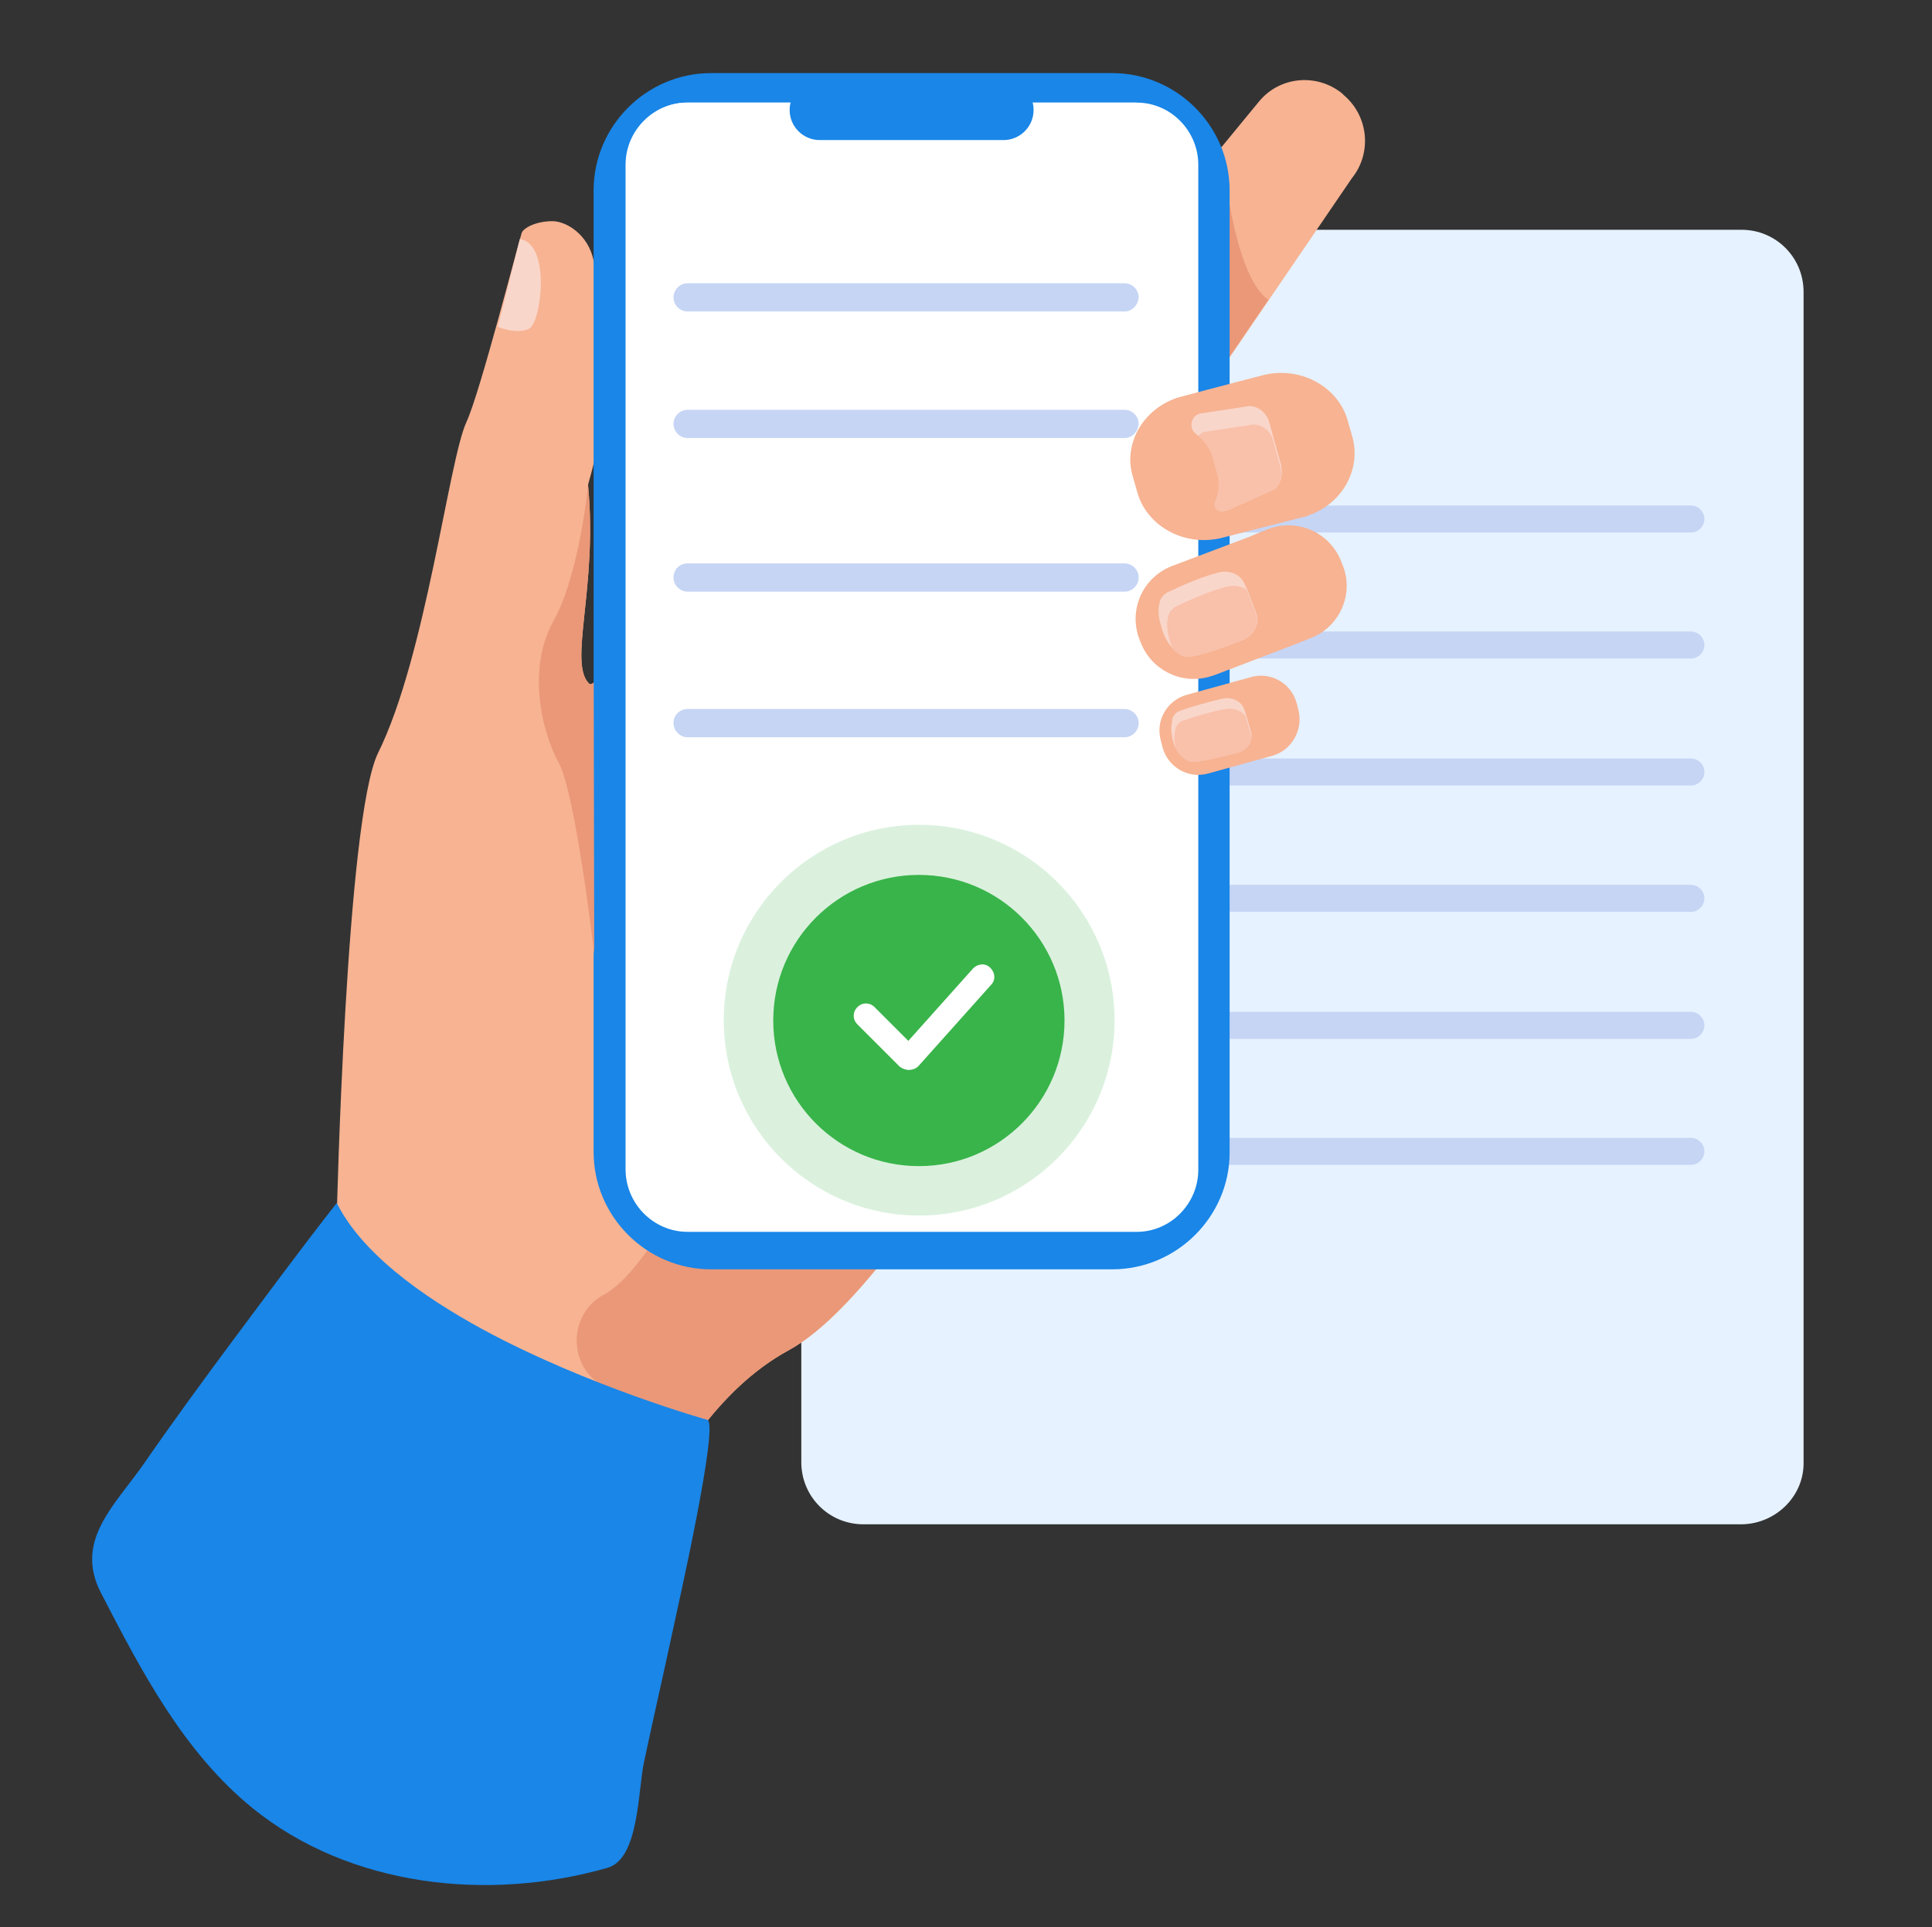 <?xml version="1.0" encoding="utf-8"?>
<!-- Generator: Adobe Illustrator 27.9.0, SVG Export Plug-In . SVG Version: 6.00 Build 0)  -->
<svg version="1.1" id="Layer_1" xmlns="http://www.w3.org/2000/svg" xmlns:xlink="http://www.w3.org/1999/xlink" x="0px" y="0px"
	 viewBox="0 0 314.4 313.7" style="enable-background:new 0 0 314.4 313.7;" xml:space="preserve">
<rect x="0" y="0" width="314.4" height="313.7" fill="#333333" stroke="none"/>
<style type="text/css">
	.st0{fill:#39B44A;}
	.st1{fill:none;}
	.st2{fill:#FFFFFF;}
	.st3{fill:#E6F2FF;}
	.st4{fill:#C6D5F4;}
	.st5{fill:#6688DD;}
	.st6{fill:#E8F3FF;}
	.st7{opacity:0.2;}
	.st8{clip-path:url(#SVGID_00000131335850973194315020000006751168803736745376_);}
	.st9{fill:#212121;}
	.st10{opacity:0.18;}
	.st11{clip-path:url(#SVGID_00000064350839235383955390000015579886108879787655_);}
	.st12{fill:#EFF3F8;}
	.st13{clip-path:url(#SVGID_00000026141042693266807460000003168898225656490419_);}
	.st14{clip-path:url(#SVGID_00000122711321162161099970000016212040206035412393_);}
	.st15{fill:#020044;}
	.st16{fill:#39B54A;}
	.st17{fill:#8CC63F;}
	.st18{fill:#D9E021;}
	.st19{fill:#FCEE21;}
	.st20{fill:#009245;}
	.st21{fill:#006837;}
	.st22{fill:#22B573;}
	.st23{fill:#00A99D;}
	.st24{fill:#29ABE2;}
	.st25{fill:#82D6F4;}
	.st26{fill:#B5CDE2;}
	.st27{fill:#70A2F2;}
	.st28{fill:#3BB44A;}
	.st29{fill:#F5F9FF;}
	.st30{clip-path:url(#SVGID_00000097485877908705985890000017993585045293153433_);}
	.st31{clip-path:url(#SVGID_00000123420198017922964600000018363759036859679634_);}
	.st32{fill:#29AAE1;}
	.st33{fill:#D8DF21;}
	.st34{clip-path:url(#SVGID_00000061438962778291802100000006731491457587648900_);}
	.st35{fill:#F7B392;}
	.st36{fill:#EA9878;}
	.st37{fill:#F9D6CA;}
	.st38{fill:#1986E8;}
	.st39{fill:#F9C0AA;}
</style>
<g>
	<g id="Group_11546_00000130638972686876618590000012517010132426155951_" transform="translate(7.358 64.649)">
		<circle id="Ellipse_81_00000138535426274268312710000012013548387519182507_" class="st0" cx="147" cy="121.6" r="6.5"/>
	</g>
	<g id="Group_11550_00000122700502792596361840000010158564093052282278_" transform="translate(32.057 85.52)">
		<g id="Group_11549_00000062895451562480725760000009360843539926663871_">
			<g id="Group_11547_00000103943647037496600350000003718290957014868373_" transform="translate(0 3.703)">
				
					<line id="Line_325_00000084510539836121909790000001425842942559225995_" class="st1" x1="172.8" y1="147.1" x2="181.5" y2="155.9"/>
				<path id="Path_2218_00000130631746536092566180000004432421351924429500_" class="st2" d="M181.5,158.4c-0.7,0-1.3-0.2-1.8-0.7
					l-8.7-8.7c-1-1-1-2.6,0-3.6c1-1,2.6-1,3.6,0l0,0l8.7,8.7c1,1,1,2.6,0,3.6C182.8,158.2,182.1,158.4,181.5,158.4z"/>
			</g>
			<g id="Group_11548_00000154398426141473628070000015476856279201834131_" transform="translate(4.095)">
				
					<line id="Line_326_00000047769589953235178650000006253706039053186951_" class="st1" x1="177.7" y1="159.6" x2="192.6" y2="142.9"/>
				<path id="Path_2219_00000118389196484473653500000014531580523644224662_" class="st2" d="M177.7,162.1c-0.6,0-1.2-0.3-1.7-0.7
					c-1-0.9-1.1-2.5-0.2-3.5c0,0,0.1-0.1,0.1-0.1l15-16.8c1-1,2.6-1.1,3.6-0.1c1,1,1.1,2.6,0.1,3.6l-15,16.8
					C179.1,161.8,178.4,162.1,177.7,162.1z"/>
			</g>
		</g>
	</g>
	<g id="Group_11566_00000137105852358087961780000007801474367497074561_">
		<g id="Group_11565_00000028298129692676302130000001424193175819433878_">
			<g id="Group_11552_00000175309015890951732350000008376570422787510678_">
				<g id="Group_11551_00000139284304073138153040000007106428379330182568_">
					<path id="Path_2220_00000054983550286756407360000003463576036200466111_" class="st3" d="M283.5,248.1H140.5
						c-5.6,0-10.1-4.5-10.1-10.1V47.5c0-5.6,4.5-10.1,10.1-10.1h142.9c5.6,0,10.1,4.5,10.1,10.1v190.5
						C293.6,243.5,289,248,283.5,248.1z"/>
				</g>
			</g>
			<g id="Group_11559_00000162329808511970220780000000545875912363632002_" transform="translate(18.363 20.376)">
				<g id="Group_11553_00000026152685698605562150000005485572583849862279_">
					<path id="Path_2221_00000084513101635956001380000005062978269224927927_" class="st4" d="M256.8,66.3H154.7
						c-1.2,0-2.2-1-2.2-2.2c0-1.2,1-2.2,2.2-2.2h102.1c1.2,0,2.2,1,2.2,2.2C259,65.3,258,66.3,256.8,66.3L256.8,66.3z"/>
				</g>
				<g id="Group_11554_00000010993918034385306920000010956936105018889370_" transform="translate(0 9.307)">
					<path id="Path_2222_00000156545608827993207650000016615824276780513704_" class="st4" d="M256.8,77.5H154.7
						c-1.2,0-2.2-1-2.2-2.2c0-1.2,1-2.2,2.2-2.2h102.1c1.2,0,2.2,1,2.2,2.2C259,76.5,258,77.5,256.8,77.5L256.8,77.5z"/>
				</g>
				<g id="Group_11555_00000063635506082991359230000010860352749666460592_" transform="translate(0 18.678)">
					<path id="Path_2223_00000103980960737900212190000014587003423403932062_" class="st4" d="M256.8,88.8H154.7
						c-1.2,0-2.2-1-2.2-2.2c0-1.2,1-2.2,2.2-2.2h102.1c1.2,0,2.2,1,2.2,2.2C259,87.8,258,88.8,256.8,88.8L256.8,88.8z"/>
				</g>
				<g id="Group_11556_00000054951427390833338470000015759955401797518760_" transform="translate(0 28.048)">
					<path id="Path_2224_00000050631233810743356670000010284626978820728705_" class="st4" d="M256.8,100H154.7
						c-1.2,0-2.2-1-2.2-2.2c0-1.2,1-2.2,2.2-2.2h102.1c1.2,0,2.2,1,2.2,2.2C259,99,258,100,256.8,100L256.8,100z"/>
				</g>
				<g id="Group_11557_00000016070861820731027320000003287487545549216391_" transform="translate(0 37.419)">
					<path id="Path_2225_00000015314272285098651520000002609218049761927594_" class="st4" d="M256.8,111.3H154.7
						c-1.2,0-2.2-1-2.2-2.2c0-1.2,1-2.2,2.2-2.2h102.1c1.2,0,2.2,1,2.2,2.2C259,110.3,258,111.3,256.8,111.3L256.8,111.3z"/>
				</g>
				<g id="Group_11558_00000116950719060794355890000000197956605351968155_" transform="translate(0 46.726)">
					<path id="Path_2226_00000101822453171719268180000001427037106319070627_" class="st4" d="M256.8,122.5H154.7
						c-1.2,0-2.2-1-2.2-2.2c0-1.2,1-2.2,2.2-2.2h102.1c1.2,0,2.2,1,2.2,2.2C259,121.5,258,122.5,256.8,122.5z"/>
				</g>
			</g>
			<g id="Group_11560_00000042000528938107890850000010938933506568445313_" transform="translate(6.981 18.615)">
				<circle id="Ellipse_82_00000119815217080832851030000017026052930750182837_" class="st0" cx="145.3" cy="66.3" r="6.5"/>
			</g>
			<g id="Group_11561_00000169525148378696785110000007888728236805801148_" transform="translate(6.981 27.482)">
				<circle id="Ellipse_83_00000049221105327286648910000011873822286995643053_" class="st0" cx="145.3" cy="76.9" r="6.5"/>
			</g>
			<g id="Group_11562_00000114759552132357010380000012921878691541904306_" transform="translate(6.981 36.538)">
				<circle id="Ellipse_84_00000171716765794621542480000016183208611767597224_" class="st0" cx="145.3" cy="87.8" r="6.5"/>
			</g>
			<g id="Group_11563_00000049219678250368591140000003413534542855872926_" transform="translate(6.981 46.223)">
				<circle id="Ellipse_85_00000057107984640707020200000014558189659399840672_" class="st0" cx="145.3" cy="99.5" r="6.5"/>
			</g>
			<g id="Group_11564_00000142896631919755483760000014810945744730355605_" transform="translate(6.981 55.656)">
				<circle id="Ellipse_86_00000161604185268592253720000008894922815143315105_" class="st0" cx="145.3" cy="110.8" r="6.5"/>
			</g>
		</g>
	</g>
</g>
<g>
	<g>
		<path class="st35" d="M181.7,142.9c0,0-16.8,33.7-33.9,56.9c-6.8,9.3-13.6,16.8-19.5,20c-5.7,3.1-10.6,7.9-14.6,13.3
			c-10.4,13.8-15.2,31.1-15.2,31.1l-43.7-66.1c0,0,1.5-64.7,6.7-75.5C69.3,106.9,73,75,75.9,68.7c2.2-4.7,8.4-29,9-30.8
			c0.3-0.8,2.3-1.9,5-1.9c2.2,0,5.8,2.1,6.7,6.4c4.7,21.7-1,36-0.9,36.6c1.6,16.7-3.3,29,0.2,32.3c0.1,0.1,0.4,0.1,0.7-0.2
			c6-3.9,43.4-58.4,48-59.6C149.6,50.3,181.7,142.9,181.7,142.9z"/>
		<path class="st35" d="M220,29l-13.5,19.8l-13.3,19.5c-0.8,1-1.7,1.3-2.8,1.2c-3.2-0.3-7.1-4.9-10.2-7.4l-0.3-0.3
			c-4.1-3.4-4.6-9.4-1.3-13.5l20.3-24.5v0l6-7.3c3.4-4.1,9.4-4.6,13.5-1.3l0.3,0.3C222.7,18.9,223.3,24.9,220,29z"/>
		<path class="st36" d="M206.4,48.8l-13.3,19.5c-0.8,1-1.7,1.3-2.8,1.2l8.5-45.7C198.9,24.1,200.4,44.6,206.4,48.8z"/>
		<path class="st36" d="M147.8,199.8c-6.8,9.3-13.6,16.8-19.5,20c-5.7,3.1-10.6,7.9-14.6,13.3c-4.6-2.1-9.9-4.7-15-7.2
			c-6.3-3-6.5-11.9-0.4-15.2c0.1,0,0.1-0.1,0.2-0.1c5.7-3.3,11.6-14.9,11.6-14.9L147.8,199.8z"/>
		<path class="st37" d="M84.6,38.9L81,53.2c0,0,3.1,1.3,5.1,0.3S89.7,39.7,84.6,38.9z"/>
		<g>
			<path class="st38" d="M181,206.6h-65.3c-10.5,0-19.1-8.6-19.1-19.1V31c0-10.5,8.6-19.1,19.1-19.1H181c10.5,0,19.1,8.6,19.1,19.1
				v156.6C200.1,198,191.5,206.6,181,206.6z"/>
			<g>
				<path class="st2" d="M195,26.8v163.6c0,5.5-4.5,10.1-10,10.1h-73.1c-5.5,0-10-4.5-10-10.1V26.8c0-5.5,4.5-10.1,10-10.1h73.1
					C190.5,16.7,195,21.3,195,26.8z"/>
				<path class="st2" d="M184.9,16.7l-72.2,183.7h-0.9c-5.5,0-10-4.5-10-10.1V26.8c0-5.5,4.5-10.1,10-10.1H184.9z"/>
			</g>
			<path class="st38" d="M163.3,22.8h-29.9c-2.7,0-4.9-2.2-4.9-4.9v0c0-2.7,2.2-4.9,4.9-4.9h29.9c2.7,0,4.9,2.2,4.9,4.9v0
				C168.2,20.6,166,22.8,163.3,22.8z"/>
		</g>
		<g>
			<path class="st35" d="M213.2,103.9l-2,0.8l-13.6,5.2c-0.3,0.1-0.6,0.2-1,0.3c-4.5,1.2-9.3-1.2-11-5.7l-0.2-0.5
				c-1.8-4.8,0.6-10.1,5.4-11.9l12.7-4.8l0.9-0.4l2-0.8c4.8-1.8,10.1,0.6,11.9,5.4l0.2,0.5C220.4,96.7,218,102.1,213.2,103.9z"/>
			<path class="st37" d="M202.2,104.2c-2.3,0.9-6.4,2.4-8.6,2.7c-0.6,0.1-1.8-0.2-2.8-1.4c-0.6-0.7-1.3-1.7-1.7-3.1
				c-0.2-0.7-0.4-1.3-0.5-2c-0.1-0.8-0.1-1.6,0.1-2.3c0.1-0.7,0.6-1.3,1.3-1.7c0,0,0,0,0,0c2.3-1.1,5.5-2.5,8.2-3.2
				c1.9-0.5,3.8,0.3,4.4,2L203,96l1.5,4C205,101.6,204,103.5,202.2,104.2z"/>
			<path class="st39" d="M202.2,104.2c-2.3,0.9-6.4,2.4-8.6,2.7c-0.6,0.1-1.8-0.2-2.8-1.4c-0.1-0.3-0.2-0.5-0.3-0.8
				c-0.2-0.7-0.4-1.3-0.5-2c-0.1-0.8-0.1-1.6,0.1-2.3c0.1-0.7,0.6-1.3,1.3-1.7c0,0,0,0,0,0c2.3-1.1,5.5-2.5,8.2-3.2
				c1.2-0.3,2.4-0.1,3.3,0.5l1.5,4C205,101.6,204,103.5,202.2,104.2z"/>
		</g>
		<g>
			<path class="st35" d="M207.1,123l-10.5,2.9c-3.2,0.9-6.5-1-7.4-4.2l-0.3-1.2c-0.9-3.2,1-6.5,4.2-7.4l10.5-2.9
				c3.2-0.9,6.5,1,7.4,4.2l0.3,1.2C212.1,118.8,210.2,122.1,207.1,123z"/>
			<path class="st37" d="M201.4,122.5c-1.9,0.5-5.4,1.4-7.2,1.5c-0.7,0-2-0.5-2.9-2.3c-0.2-0.4-0.4-0.9-0.5-1.5
				c-0.1-0.5-0.2-1-0.2-1.5c0-0.6,0.1-1.2,0.2-1.8c0.2-0.5,0.6-1,1.2-1.2c0,0,0,0,0,0c2-0.7,4.7-1.5,7-2c1.6-0.3,3.1,0.5,3.5,1.8
				l0.3,0.9l0.8,2.8C203.9,120.7,203,122.1,201.4,122.5z"/>
			<path class="st39" d="M201.4,122.5c-1.9,0.5-5.4,1.4-7.2,1.5c-0.7,0-2-0.5-2.9-2.3c-0.1-0.5-0.2-1-0.2-1.4c0-0.6,0.1-1.2,0.2-1.8
				c0.2-0.5,0.6-1,1.2-1.2c0,0,0,0,0,0c2-0.7,4.7-1.5,7-1.9c1.3-0.2,2.6,0.3,3.2,1.2l0.8,2.8C203.9,120.7,203,122.1,201.4,122.5z"/>
		</g>
		<g>
			<path class="st35" d="M212.9,83.9c-0.1,0-0.1,0.1-0.2,0.1l-13.7,3.5c-6,1.6-12.3-1.7-13.9-7.3l-0.8-2.8
				c-1.5-5.3,1.8-10.9,7.4-12.7l4.5-1.2l9.2-2.4c6-1.6,12.3,1.7,13.9,7.3l0.8,2.8C221.5,76.5,218.4,82,212.9,83.9z"/>
			<path class="st37" d="M206.6,80l-6.7,3c0,0,0,0,0,0c-0.3,0.1-0.5,0.1-0.8,0.2c-0.1,0-0.2,0-0.3,0c0,0-0.1,0-0.1,0
				c-0.7,0-1.2-0.8-0.9-1.5c0.6-1.4,0.8-3,0.4-4.5l-0.2-0.6c0,0,0,0,0,0l-0.5-1.9c-0.4-1.5-1.3-2.8-2.4-3.7
				c-0.1-0.1-0.3-0.2-0.4-0.3c-1.3-0.9-1-3,0.6-3.4c0,0,0,0,0,0l7.3-1.1c1.8-0.5,3.6,0.9,4,2.7l0.6,2.2l1.3,4.6
				C208.8,77.5,208.4,79.5,206.6,80z"/>
			<path class="st39" d="M206.6,80l-6.7,3c0,0,0,0,0,0c-0.2,0-0.6,0.1-1.3,0.2c-0.7,0-1.2-0.8-0.9-1.5c0.6-1.4,0.8-3,0.4-4.5
				l-0.2-0.6c0,0,0,0,0,0l-0.5-1.9c-0.4-1.5-1.3-2.8-2.4-3.7c0.2-0.3,0.6-0.6,1-0.7c0,0,0,0,0,0l7.3-1.1c1.5-0.4,3,0.5,3.7,1.9
				l1.3,4.6C208.8,77.5,208.4,79.5,206.6,80z"/>
		</g>
		<path class="st36" d="M96.7,155.3c0,0-3-26.1-5.8-31.2c-2.8-5.1-5.1-15.3-0.9-22.9c4.3-7.6,5.7-22.2,5.7-22.2
			c1.6,16.7-3.3,29,0.2,32.3c0.1,0.1,0.4,0.1,0.7-0.2L96.7,155.3z"/>
		<path class="st38" d="M115.1,231.1c0,0-19.3-5.4-36.5-14.7c-10.3-5.6-19.8-12.6-23.8-20.6c-5.8,7.4-11.4,15-17,22.5
			c-4.9,6.6-9.8,13.3-14.5,20.1c-4.7,6.7-11.2,12.4-6.9,20.8c6.6,12.8,13.5,26,24.7,35.1c15.8,12.8,38.3,15.3,57.8,9.7
			c5.1-1.5,4.9-12.5,5.9-17.2c1.6-7.5,3.3-14.9,4.9-22.4C110.2,262,117.1,231.6,115.1,231.1z"/>
	</g>
	<g>
		<path id="Path_2362_00000021089272762757531590000014580005452848169661_" class="st4" d="M183,50.7h-71.1c-1.2,0-2.3-1-2.3-2.3
			c0-1.2,1-2.3,2.3-2.3H183c1.2,0,2.3,1,2.3,2.3C185.2,49.7,184.2,50.7,183,50.7"/>
		<path id="Path_2362_00000016071116346235390690000001843890163336183198_" class="st4" d="M183,71.3h-71.1c-1.2,0-2.3-1-2.3-2.3
			c0-1.2,1-2.3,2.3-2.3H183c1.2,0,2.3,1,2.3,2.3C185.2,70.3,184.2,71.3,183,71.3"/>
		<path id="Path_2362_00000136379208074343333280000000224451564384125095_" class="st4" d="M183,96.3h-71.1c-1.2,0-2.3-1-2.3-2.3
			s1-2.3,2.3-2.3H183c1.2,0,2.3,1,2.3,2.3S184.2,96.3,183,96.3"/>
		<path id="Path_2362_00000004527513266591980060000017400521540949503929_" class="st4" d="M183,120h-71.1c-1.2,0-2.3-1-2.3-2.3
			s1-2.3,2.3-2.3H183c1.2,0,2.3,1,2.3,2.3S184.2,120,183,120"/>
	</g>
	<g>
		<g id="Group_11573_00000096060898900793007960000008900988823110547088_" transform="translate(18.678 72.448)">
			<g id="Group_11567_00000000196507605522554110000002621448885425577910_" transform="translate(4.654 4.654)">
				<circle id="Ellipse_87_00000002343187074404684030000010677774666440981947_" class="st0" cx="126.2" cy="89" r="23.7"/>
			</g>
			<g id="Group_11568_00000135655060587831148090000005635676069481402799_" class="st10">
				<circle id="Ellipse_88_00000041991124740456953810000016285227571845325986_" class="st0" cx="130.9" cy="93.6" r="31.8"/>
			</g>
			<g id="Group_11572_00000088127553818350758080000008596833608966910391_" transform="translate(12.248 13.073)">
				<g id="Group_11571_00000066508560325935612040000007842693420139843475_">
					<g id="Group_11569_00000153686770685816333330000005117848632814854572_" transform="translate(0 3.703)">
						
							<line id="Line_327_00000111173575097422602540000000791863392731346832_" class="st1" x1="109.9" y1="76" x2="116.9" y2="82.9"/>
						<path id="Path_2227_00000108274019063371402020000017473626132214223754_" class="st2" d="M116.9,84.9c-0.5,0-1-0.2-1.4-0.5
							l-6.9-6.9c-0.8-0.8-0.8-2,0-2.8c0.8-0.8,2-0.8,2.8,0l0,0l6.9,6.9c0.8,0.8,0.8,2,0,2.8C117.9,84.7,117.4,84.9,116.9,84.9z"/>
					</g>
					<g id="Group_11570_00000121999849820220198220000008848005773205459600_" transform="translate(4.032)">
						
							<line id="Line_328_00000105400531384123135440000013821350323859849120_" class="st1" x1="113" y1="86.6" x2="124.8" y2="73.5"/>
						<path id="Path_2228_00000028298688582321626480000016055684436450854303_" class="st2" d="M113,88.6c-0.5,0-1-0.2-1.3-0.5
							c-0.8-0.7-0.9-1.9-0.2-2.7c0,0,0.1-0.1,0.1-0.1l11.8-13.2c0.8-0.8,2-0.9,2.8-0.1s0.9,2,0.1,2.8l-11.8,13.2
							C114.1,88.4,113.6,88.6,113,88.6z"/>
					</g>
				</g>
			</g>
		</g>
	</g>
</g>
</svg>
